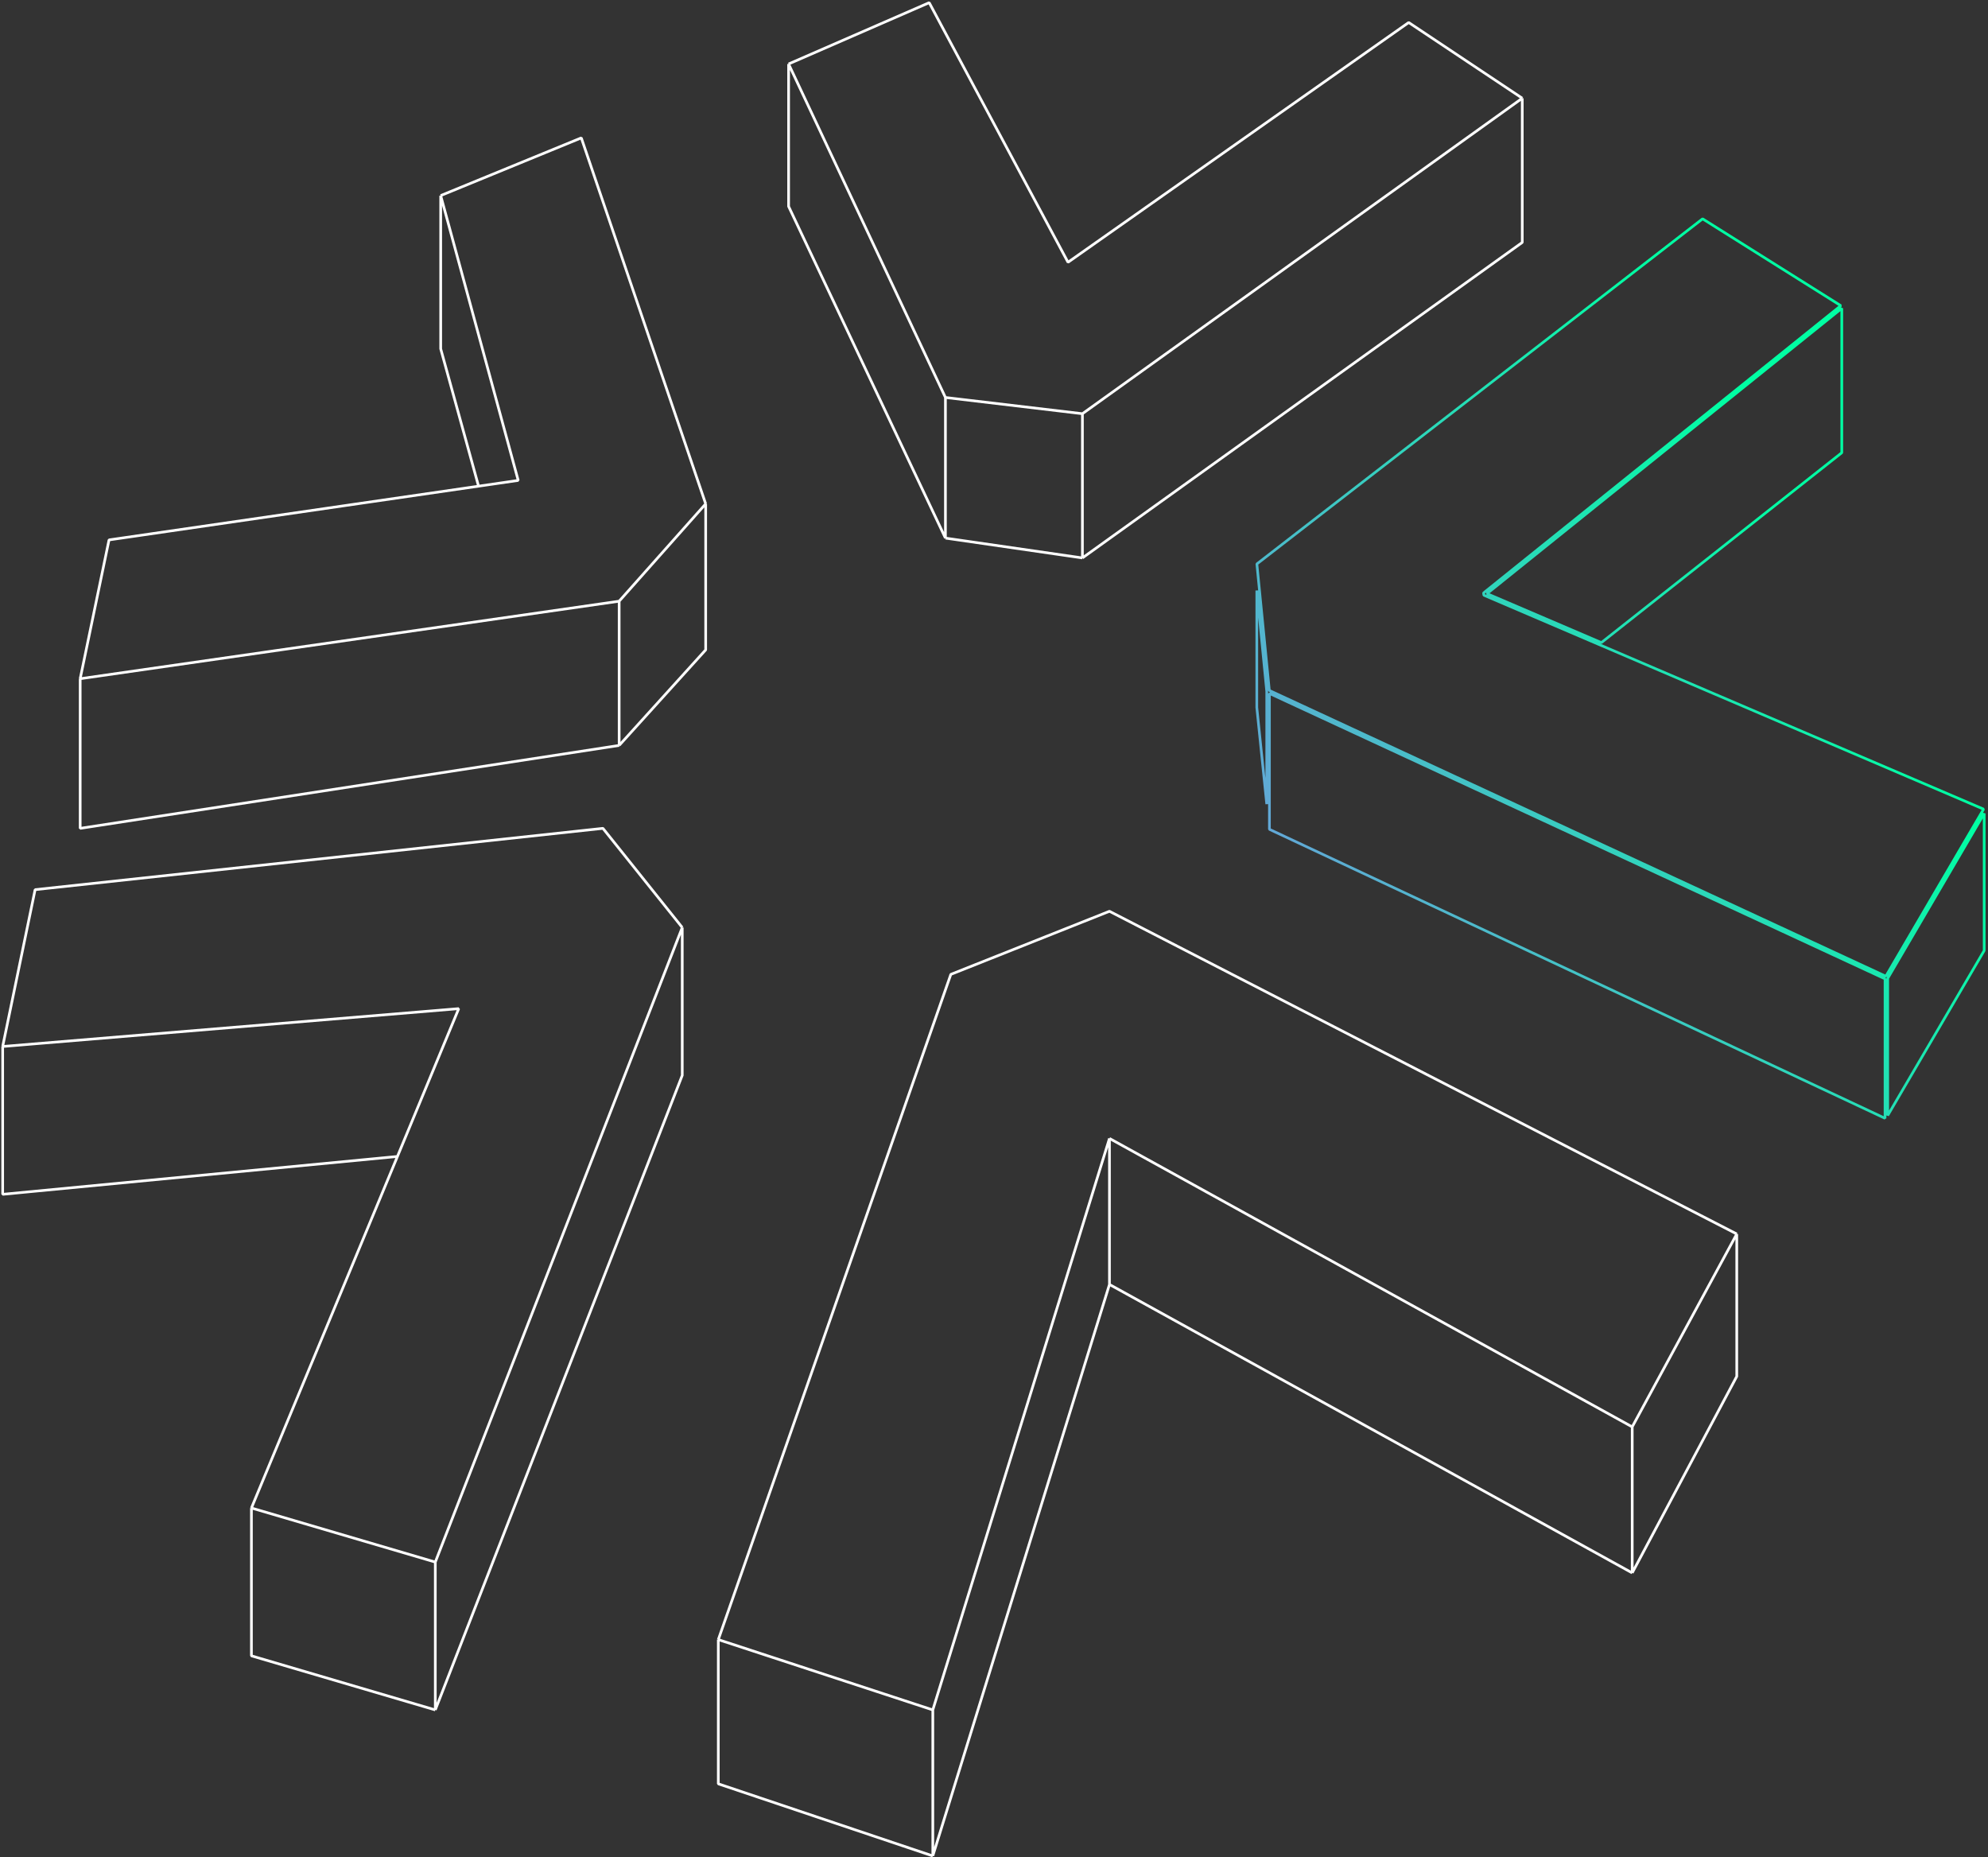 <?xml version="1.0" encoding="UTF-8"?> <svg xmlns="http://www.w3.org/2000/svg" width="744" height="695" viewBox="0 0 744 695" fill="none"><rect x="0" y="0" width="744" height="695" fill="#333333" stroke="none"/> <path d="M30.008 253.979L40.802 202.034L179.097 181.929M30.008 253.979V309.972L231.717 278.94M30.008 253.979L231.717 224.971M164.93 73.183L193.939 179.772L179.097 181.929M164.93 73.183L217.55 51.596L264.098 188.542M164.93 73.183V130.525L179.097 181.929M264.098 188.542V243.185L231.717 278.94M264.098 188.542L231.717 224.971M231.717 278.94V224.971M295.13 23.937V77.231L353.822 201.359M295.13 23.937L347.75 1L399.695 98.144L527.197 8.421L569.697 36.754M295.13 23.937L353.822 148.74M353.822 201.359L405.092 208.78M353.822 201.359V148.74M405.092 208.78L569.697 90.723V36.754M405.092 208.78V154.811M569.697 36.754L405.092 154.811M353.822 148.74L405.092 154.811M255.328 347.075L225.645 309.972L13.143 332.909L1 391.6M255.328 347.075V402.393L162.907 639.857M255.328 347.075L162.907 584.538M162.907 639.857L94.096 619.618V564.3M162.907 639.857V584.538M94.096 564.3L148.74 432.751M94.096 564.3L162.907 584.538M148.74 432.751L1 446.918V391.6M148.74 432.751L171.677 377.433L1 391.6M349.099 694.5L268.821 667.516V613.547M349.099 694.5L415.211 480.648M349.099 694.5V639.857M415.211 480.648L610.848 588.586M415.211 480.648V426.005M610.848 588.586L649.976 515.054V461.759M610.848 588.586V533.943M649.976 461.759L415.211 341.004L355.845 364.615L268.821 613.547M649.976 461.759L610.848 533.943M268.821 613.547L349.099 639.857M349.099 639.857L415.211 426.005M415.211 426.005L610.848 533.943" stroke="white" stroke-linejoin="bevel"></path> <path d="M555.217 221.883L555.333 222.733L599.183 241.503L742.354 302.788L705.766 365.32L475.046 258.369L470.379 211.031L637.188 81.888L688.917 114.385L555.217 221.883ZM706.468 366.101L742.572 304.396V355.71L706.468 417.415V366.101ZM705.468 366.284V418.472L475.077 310.329V259.485L705.468 366.284ZM474.077 258.727V300.907L470.354 264.748V220.972L474.077 258.727ZM556.492 222.141L689.278 115.379V169.411L599.303 240.467L556.492 222.141Z" stroke="url(#paint0_linear_595_830)" stroke-linejoin="bevel"></path> <defs> <linearGradient id="paint0_linear_595_830" x1="606.463" y1="81.279" x2="251.309" y2="290.116" gradientUnits="userSpaceOnUse"> <stop stop-color="#00FFA3"></stop> <stop offset="1" stop-color="#B062FF"></stop> </linearGradient> </defs> </svg> 
